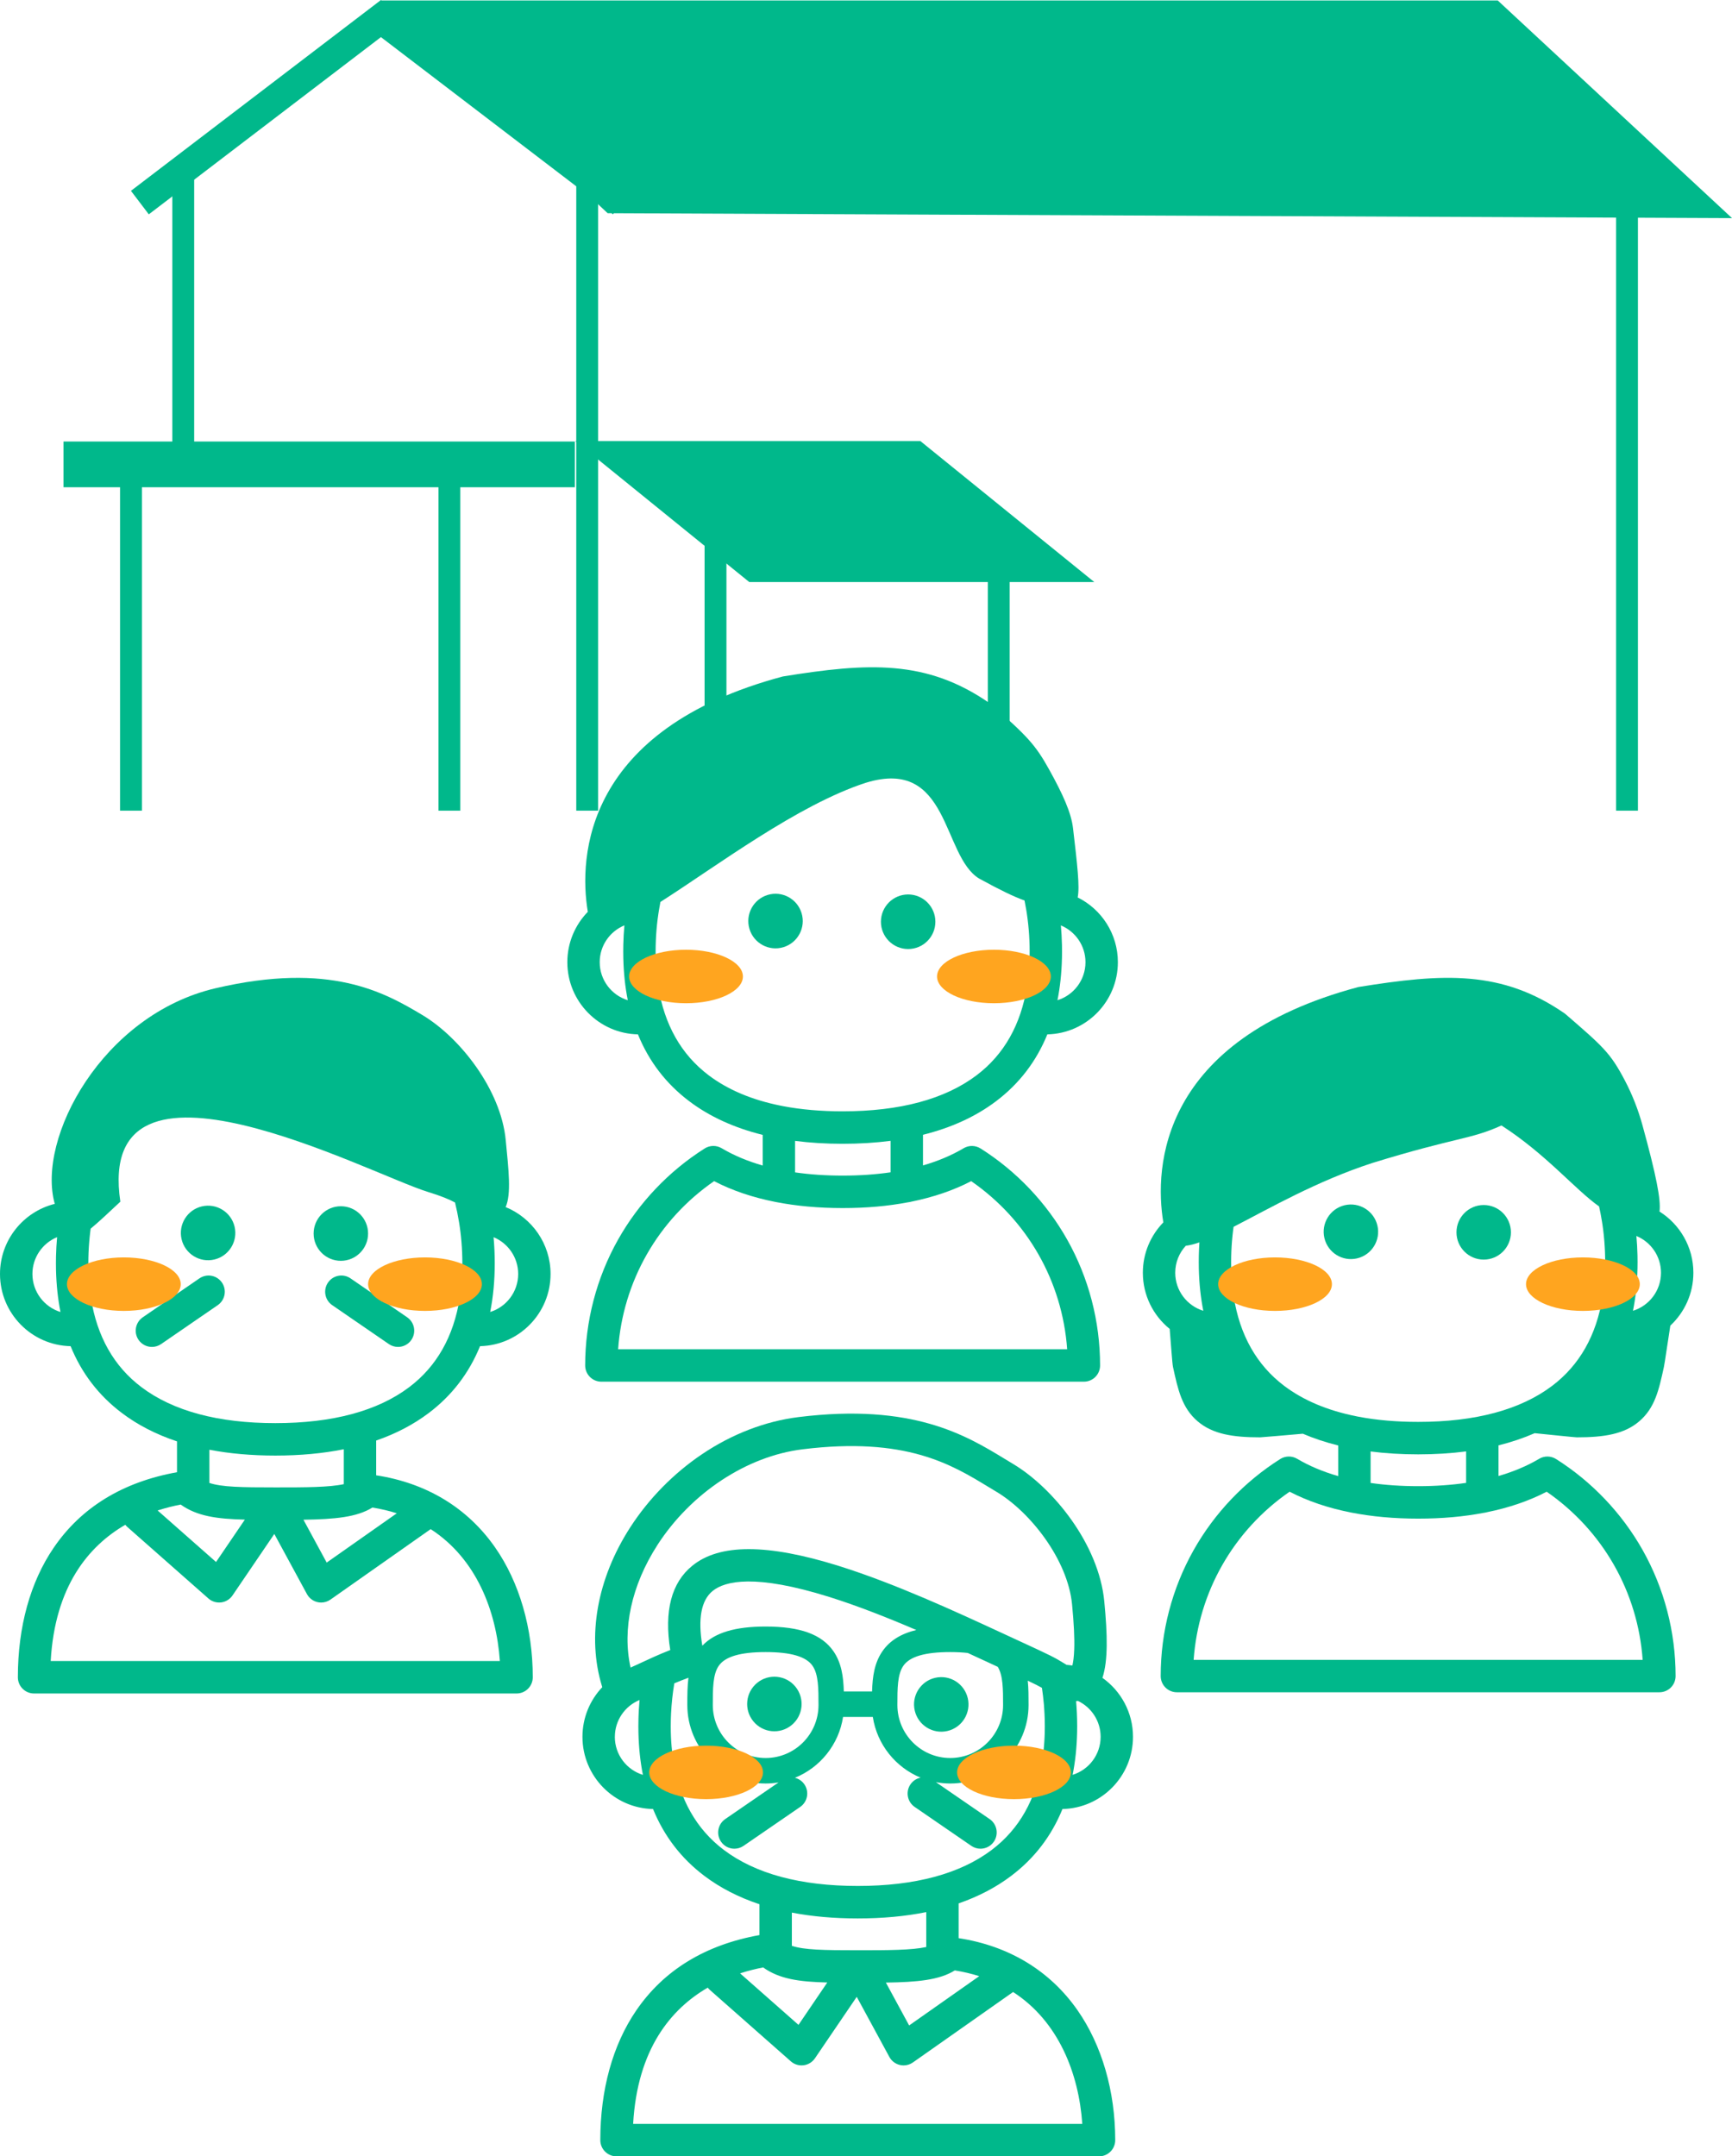 <svg width="200" height="249" viewBox="0 0 200 249" fill="none" xmlns="http://www.w3.org/2000/svg">
<path d="M110.695 223.808V219.792C112.983 219.001 115.01 217.94 116.766 216.613C119.442 214.592 121.418 212.012 122.687 208.894C127.194 208.799 130.831 205.098 130.831 200.558C130.831 197.747 129.436 195.258 127.302 193.747C127.961 191.754 127.886 188.755 127.515 184.908C126.877 178.3 121.6 171.796 116.961 169.031C116.662 168.853 116.358 168.669 116.045 168.477C111.553 165.744 105.4 162.001 92.201 163.636C88.374 164.111 84.524 165.591 81.068 167.92C77.786 170.131 74.917 173.052 72.772 176.372C68.942 182.3 67.755 188.989 69.514 194.72L69.545 194.823C68.129 196.319 67.258 198.338 67.258 200.558C67.258 205.1 70.899 208.803 75.41 208.894C76.678 212.011 78.655 214.592 81.331 216.612C83.162 217.995 85.289 219.088 87.698 219.888V223.45C81.431 224.575 76.642 227.505 73.46 232.166C70.752 236.132 69.32 241.306 69.32 247.127C69.32 248.162 70.157 249 71.19 249H126.91C127.942 249 128.779 248.162 128.779 247.127C128.779 241.478 127.233 236.15 124.425 232.128C121.237 227.559 116.5 224.693 110.696 223.806L110.695 223.808ZM95.53 228.925L92.205 233.818L85.46 227.869C86.386 227.568 87.285 227.348 88.123 227.186C89.997 228.52 92.252 228.846 95.531 228.925H95.53ZM110.254 227.53C111.253 227.688 112.192 227.913 113.076 228.193L104.981 233.885L102.296 228.936C105.932 228.884 108.473 228.644 110.254 227.53ZM123.859 204.947C124.163 203.429 124.335 201.814 124.376 200.102C124.376 200.088 124.376 200.073 124.377 200.059C124.383 199.815 124.385 199.569 124.385 199.322C124.385 199.053 124.381 198.784 124.375 198.515C124.372 198.411 124.368 198.305 124.364 198.201C124.359 198.04 124.354 197.881 124.346 197.72C124.339 197.58 124.33 197.441 124.322 197.302C124.316 197.182 124.308 197.063 124.3 196.943C124.288 196.777 124.275 196.612 124.26 196.447C124.26 196.445 124.26 196.442 124.26 196.439C124.337 196.434 124.412 196.426 124.484 196.416C126.026 197.155 127.093 198.734 127.093 200.557C127.093 202.619 125.73 204.367 123.859 204.946V204.947ZM75.912 178.409C79.802 172.389 86.219 168.154 92.661 167.357C104.572 165.881 109.858 169.097 114.106 171.683C114.43 171.879 114.744 172.07 115.052 172.253C118.956 174.581 123.295 180.085 123.795 185.269C124.01 187.5 124.089 189.144 124.045 190.443C124.013 191.369 123.92 191.958 123.829 192.324C123.609 192.289 123.387 192.264 123.162 192.247C123.07 192.19 122.983 192.137 122.904 192.088C121.779 191.396 121.478 191.229 117.462 189.383C116.874 189.113 116.256 188.827 115.61 188.527C110.444 186.137 103.368 182.862 96.873 180.827C92.74 179.533 89.287 178.885 86.473 178.885C83.659 178.885 81.515 179.524 79.943 180.8C77.529 182.759 76.675 186.029 77.396 190.533C76.001 191.082 74.89 191.602 74.021 192.008C73.61 192.199 73.171 192.405 72.813 192.557C71.826 188.123 72.93 183.032 75.916 178.409H75.912ZM115.829 196.886C115.829 200.259 113.092 203.003 109.727 203.003C106.362 203.003 103.624 200.259 103.624 196.886C103.624 194.99 103.624 193.353 104.311 192.357C105.046 191.289 106.818 190.77 109.727 190.77C110.479 190.77 111.153 190.806 111.755 190.875C112.55 191.241 113.314 191.594 114.04 191.93C114.444 192.117 114.835 192.298 115.216 192.475C115.828 193.478 115.829 195.063 115.829 196.888V196.886ZM97.439 195.319C97.389 193.617 97.175 192.028 96.247 190.682C94.903 188.732 92.412 187.822 88.411 187.822C84.88 187.822 82.527 188.53 81.099 190.036C80.573 186.908 80.973 184.783 82.294 183.711C83.722 182.551 87.219 181.729 95.755 184.403C99.041 185.433 102.515 186.808 105.809 188.221C104.003 188.66 102.726 189.47 101.892 190.682C100.964 192.028 100.75 193.617 100.7 195.319H97.439ZM88.412 203.003C85.047 203.003 82.31 200.259 82.31 196.886C82.31 194.99 82.31 193.353 82.996 192.357C83.732 191.289 85.504 190.77 88.412 190.77C91.321 190.77 93.093 191.289 93.828 192.357C94.515 193.353 94.515 194.99 94.515 196.886C94.515 200.259 91.777 203.003 88.412 203.003ZM70.999 200.558C70.999 198.64 72.179 196.992 73.85 196.306C73.818 196.653 73.794 197.001 73.773 197.349C73.772 197.368 73.768 197.386 73.767 197.406C73.763 197.474 73.762 197.543 73.758 197.612C73.748 197.788 73.742 197.965 73.735 198.142C73.731 198.247 73.727 198.351 73.725 198.457C73.717 198.744 73.713 199.033 73.713 199.32C73.713 199.568 73.716 199.813 73.721 200.057C73.721 200.074 73.721 200.09 73.722 200.106C73.763 201.816 73.935 203.43 74.239 204.949C72.365 204.374 70.996 202.623 70.996 200.557L70.999 200.558ZM77.753 203.324C77.749 203.303 77.746 203.281 77.742 203.259C77.72 203.117 77.7 202.976 77.68 202.833C77.675 202.789 77.669 202.747 77.663 202.703C77.646 202.574 77.63 202.444 77.616 202.312C77.611 202.267 77.605 202.224 77.6 202.179C77.582 202.011 77.566 201.844 77.552 201.674C77.547 201.624 77.544 201.572 77.54 201.522C77.53 201.401 77.52 201.278 77.512 201.154C77.507 201.084 77.504 201.013 77.499 200.942C77.492 200.834 77.487 200.726 77.482 200.616C77.479 200.545 77.475 200.474 77.473 200.403C77.469 200.285 77.465 200.167 77.462 200.048C77.461 199.986 77.458 199.925 77.458 199.863C77.454 199.683 77.453 199.501 77.453 199.319C77.453 199.068 77.457 198.818 77.463 198.566C77.466 198.482 77.469 198.399 77.471 198.314C77.477 198.147 77.484 197.981 77.492 197.815C77.55 196.674 77.672 195.535 77.859 194.417C77.861 194.405 77.862 194.393 77.863 194.381C78.362 194.172 78.905 193.954 79.498 193.733C79.368 194.733 79.367 195.793 79.367 196.882C79.367 201.881 83.424 205.946 88.409 205.946C88.92 205.946 89.418 205.901 89.906 205.819L83.741 210.057C82.89 210.642 82.673 211.809 83.257 212.662C83.618 213.192 84.205 213.477 84.801 213.477C85.165 213.477 85.534 213.37 85.857 213.148L92.402 208.651C93.253 208.066 93.47 206.899 92.886 206.046C92.615 205.65 92.22 205.393 91.79 205.288C94.698 204.109 96.86 201.46 97.35 198.263H100.788C101.275 201.443 103.418 204.083 106.304 205.271C105.845 205.364 105.42 205.628 105.135 206.046C104.55 206.899 104.768 208.066 105.619 208.651L112.163 213.148C112.487 213.37 112.855 213.477 113.22 213.477C113.815 213.477 114.401 213.192 114.764 212.662C115.348 211.809 115.131 210.642 114.28 210.057L108.072 205.79C108.609 205.89 109.163 205.946 109.728 205.946C114.715 205.946 118.771 201.879 118.771 196.882C118.771 195.916 118.771 194.973 118.679 194.074C119.527 194.475 119.953 194.694 120.315 194.899C120.405 195.495 120.476 196.095 120.53 196.698C120.535 196.762 120.542 196.826 120.547 196.889C120.557 197.018 120.567 197.146 120.574 197.275C120.582 197.387 120.589 197.499 120.595 197.613C120.602 197.721 120.607 197.828 120.613 197.936C120.619 198.081 120.624 198.226 120.63 198.371C120.632 198.454 120.635 198.537 120.638 198.621C120.643 198.854 120.647 199.086 120.647 199.318C120.647 199.501 120.644 199.683 120.641 199.863C120.641 199.925 120.639 199.986 120.638 200.047C120.635 200.165 120.631 200.284 120.627 200.403C120.624 200.474 120.622 200.545 120.618 200.616C120.613 200.724 120.607 200.833 120.601 200.941C120.597 201.012 120.593 201.083 120.588 201.153C120.58 201.276 120.57 201.397 120.56 201.518C120.556 201.57 120.552 201.621 120.548 201.672C120.534 201.841 120.517 202.01 120.499 202.176C120.494 202.221 120.489 202.266 120.484 202.311C120.469 202.441 120.453 202.572 120.436 202.701C120.431 202.744 120.424 202.788 120.419 202.831C120.399 202.974 120.38 203.115 120.357 203.256C120.353 203.278 120.351 203.301 120.347 203.322C119.64 207.769 117.69 211.221 114.518 213.616C110.862 216.377 105.658 217.777 99.05 217.777C92.443 217.777 87.239 216.377 83.583 213.616C80.411 211.221 78.46 207.768 77.754 203.322L77.753 203.324ZM99.049 221.529C101.906 221.529 104.544 221.283 106.957 220.798V224.829C105.254 225.196 102.542 225.202 99.162 225.202C99.158 225.202 99.153 225.202 99.149 225.202H99.05C95.079 225.202 92.893 225.167 91.438 224.692V220.856C93.769 221.303 96.309 221.529 99.05 221.529H99.049ZM73.11 245.254C73.601 236.597 77.494 231.977 81.725 229.52C81.798 229.615 81.881 229.704 81.974 229.786L91.323 238.032C91.667 238.335 92.106 238.498 92.558 238.498C92.636 238.498 92.715 238.493 92.793 238.484C93.324 238.417 93.802 238.124 94.104 237.68L98.931 230.58L102.697 237.52C102.951 237.99 103.394 238.327 103.912 238.45C104.053 238.483 104.197 238.5 104.34 238.5C104.721 238.5 105.096 238.384 105.413 238.16L116.986 230.023C122.236 233.414 124.571 239.427 124.976 245.254H73.112H73.11Z" fill="#00B88B"/>
<path d="M91.41 199.205C92.754 198.104 92.953 196.119 91.854 194.771C90.755 193.424 88.774 193.225 87.43 194.326C86.086 195.428 85.887 197.413 86.986 198.761C88.085 200.108 90.066 200.307 91.41 199.205Z" fill="#00B88B"/>
<path d="M109.406 199.882C111.097 199.486 112.147 197.791 111.752 196.097C111.357 194.402 109.666 193.349 107.976 193.745C106.285 194.141 105.234 195.836 105.629 197.53C106.024 199.225 107.715 200.278 109.406 199.882Z" fill="#00B88B"/>
<path d="M43.439 170.359V166.343C45.726 165.552 47.753 164.491 49.51 163.164C52.185 161.143 54.162 158.563 55.431 155.445C59.937 155.35 63.575 151.649 63.575 147.109C63.575 143.622 61.428 140.63 58.389 139.386C59.057 137.854 58.73 135.086 58.397 131.64C57.837 125.83 53.123 119.8 48.748 117.193C44.373 114.587 38.123 111.023 24.888 114.117C11.832 117.168 4.195 131.434 6.324 139.015C2.697 139.914 0 143.201 0 147.111C0 151.653 3.641 155.355 8.152 155.446C9.42 158.563 11.397 161.144 14.073 163.164C15.904 164.547 18.031 165.64 20.44 166.441V170.002C14.173 171.128 9.385 174.057 6.203 178.718C3.494 182.684 2.063 187.858 2.063 193.679C2.063 194.714 2.899 195.552 3.932 195.552H59.652C60.685 195.552 61.521 194.714 61.521 193.679C61.521 188.03 59.976 182.702 57.167 178.68C53.98 174.111 49.242 171.245 43.437 170.358L43.439 170.359ZM28.274 175.476L24.948 180.369L18.202 174.42C19.128 174.119 20.027 173.899 20.865 173.737C22.739 175.071 24.994 175.397 28.274 175.476ZM42.998 174.081C43.996 174.239 44.936 174.463 45.82 174.744L37.724 180.436L35.039 175.487C38.675 175.435 41.217 175.195 42.999 174.081H42.998ZM59.836 147.109C59.836 149.171 58.473 150.92 56.603 151.498C56.953 149.75 57.129 147.875 57.129 145.872C57.129 144.86 57.083 143.855 56.995 142.862C58.661 143.551 59.836 145.195 59.836 147.111V147.109ZM3.743 147.109C3.743 145.191 4.923 143.544 6.593 142.858C6.527 143.59 6.485 144.326 6.468 145.068C6.468 145.087 6.467 145.105 6.467 145.124C6.462 145.373 6.459 145.622 6.459 145.872C6.459 146.123 6.462 146.366 6.467 146.609C6.467 146.625 6.467 146.642 6.468 146.658C6.509 148.368 6.681 149.983 6.985 151.501C5.111 150.926 3.743 149.175 3.743 147.109ZM10.496 149.873C10.494 149.853 10.49 149.832 10.487 149.812C10.465 149.67 10.444 149.526 10.425 149.381C10.42 149.339 10.413 149.297 10.408 149.256C10.391 149.125 10.375 148.993 10.361 148.861C10.355 148.818 10.35 148.774 10.346 148.73C10.328 148.562 10.312 148.395 10.298 148.225C10.294 148.175 10.29 148.124 10.286 148.074C10.277 147.952 10.266 147.829 10.258 147.705C10.254 147.635 10.25 147.565 10.245 147.496C10.238 147.387 10.233 147.278 10.228 147.169C10.225 147.097 10.221 147.026 10.219 146.956C10.215 146.839 10.211 146.72 10.208 146.602C10.207 146.541 10.204 146.479 10.204 146.418C10.2 146.238 10.199 146.056 10.199 145.874C10.199 145.664 10.202 145.455 10.206 145.245C10.208 145.125 10.213 145.004 10.217 144.884C10.22 144.797 10.223 144.711 10.225 144.624C10.232 144.47 10.24 144.315 10.249 144.162C10.252 144.111 10.254 144.06 10.257 144.008C10.267 143.841 10.28 143.673 10.294 143.506C10.296 143.469 10.299 143.431 10.303 143.392C10.317 143.222 10.333 143.054 10.35 142.885C10.354 142.848 10.357 142.811 10.361 142.775C10.378 142.612 10.396 142.45 10.416 142.288C10.421 142.243 10.427 142.198 10.432 142.153C10.444 142.061 10.457 141.968 10.469 141.878C11.351 141.154 12.464 140.102 13.897 138.763C10.905 118.711 42.691 135.578 49.423 137.639C50.932 138.1 51.896 138.505 52.543 138.857C52.726 139.598 52.88 140.353 53.005 141.121C53.027 141.257 53.048 141.392 53.069 141.529C53.077 141.584 53.085 141.639 53.093 141.693C53.115 141.847 53.136 142.001 53.156 142.156C53.161 142.194 53.165 142.234 53.171 142.272C53.192 142.441 53.211 142.609 53.228 142.779C53.231 142.807 53.234 142.835 53.236 142.862C53.255 143.04 53.272 143.22 53.286 143.398C53.289 143.423 53.29 143.448 53.292 143.473C53.306 143.653 53.319 143.833 53.331 144.013C53.334 144.046 53.335 144.079 53.336 144.112C53.347 144.285 53.356 144.458 53.363 144.63C53.365 144.685 53.367 144.74 53.368 144.794C53.373 144.947 53.378 145.099 53.382 145.251C53.385 145.358 53.385 145.465 53.386 145.573C53.386 145.673 53.389 145.775 53.389 145.875C53.389 145.899 53.389 145.921 53.389 145.944C53.389 146.101 53.388 146.256 53.384 146.412C53.382 146.483 53.38 146.554 53.378 146.625C53.376 146.733 53.372 146.842 53.368 146.948C53.365 147.027 53.361 147.107 53.357 147.186C53.353 147.285 53.348 147.383 53.342 147.482C53.338 147.561 53.332 147.639 53.327 147.718C53.321 147.826 53.311 147.935 53.303 148.043C53.298 148.107 53.294 148.172 53.289 148.236C53.275 148.401 53.259 148.566 53.242 148.728C53.236 148.782 53.23 148.835 53.223 148.888C53.209 149.009 53.194 149.132 53.18 149.252C53.173 149.3 53.167 149.349 53.16 149.398C53.142 149.534 53.122 149.67 53.101 149.803C53.097 149.831 53.093 149.858 53.088 149.885C52.381 154.328 50.429 157.78 47.26 160.173C43.604 162.933 38.4 164.334 31.793 164.334C25.185 164.334 19.981 162.933 16.325 160.173C13.153 157.777 11.201 154.324 10.496 149.875V149.873ZM31.794 168.079C34.651 168.079 37.289 167.834 39.701 167.349V171.38C37.998 171.749 35.285 171.753 31.904 171.753C31.901 171.753 31.898 171.753 31.894 171.753H31.793C27.821 171.753 25.635 171.718 24.18 171.242V167.407C26.511 167.854 29.051 168.079 31.793 168.079H31.794ZM5.855 191.805C6.346 183.148 10.238 178.528 14.47 176.071C14.543 176.166 14.626 176.255 14.719 176.337L24.068 184.583C24.411 184.886 24.851 185.049 25.303 185.049C25.381 185.049 25.46 185.044 25.538 185.035C26.069 184.968 26.547 184.675 26.849 184.231L31.676 177.131L35.442 184.071C35.696 184.54 36.139 184.878 36.657 185.001C36.798 185.034 36.941 185.051 37.085 185.051C37.465 185.051 37.841 184.933 38.158 184.711L49.731 176.574C54.981 179.965 57.316 185.978 57.721 191.805H5.854H5.855Z" fill="#00B88B"/>
<path d="M24.75 145.441C26.44 145.041 27.487 143.344 27.088 141.65C26.689 139.957 24.996 138.908 23.306 139.307C21.616 139.707 20.569 141.404 20.968 143.098C21.367 144.792 23.061 145.841 24.75 145.441Z" fill="#00B88B"/>
<path d="M39.359 145.592C41.095 145.592 42.503 144.181 42.503 142.44C42.503 140.7 41.095 139.289 39.359 139.289C37.622 139.289 36.215 140.7 36.215 142.44C36.215 144.181 37.622 145.592 39.359 145.592Z" fill="#00B88B"/>
<path d="M23.029 147.617L16.484 152.114C15.633 152.7 15.416 153.866 16 154.72C16.362 155.25 16.948 155.534 17.544 155.534C17.909 155.534 18.277 155.428 18.601 155.206L25.145 150.709C25.996 150.123 26.213 148.957 25.629 148.103C25.045 147.25 23.881 147.033 23.03 147.618L23.029 147.617Z" fill="#00B88B"/>
<path d="M37.875 148.103C37.291 148.956 37.508 150.123 38.359 150.709L44.904 155.206C45.227 155.427 45.594 155.534 45.96 155.534C46.556 155.534 47.141 155.249 47.504 154.719C48.088 153.866 47.871 152.699 47.02 152.114L40.476 147.617C39.624 147.031 38.46 147.249 37.876 148.102L37.875 148.103Z" fill="#00B88B"/>
<path d="M179.683 168.479C179.089 168.104 178.337 168.093 177.733 168.451C176.344 169.274 174.775 169.936 173.037 170.438V166.901C174.525 166.53 175.918 166.061 177.215 165.494C178.834 165.655 181.868 165.974 182.078 165.974C185.214 165.974 187.547 165.611 189.286 164.127C191.105 162.575 191.56 160.492 192.135 157.853C192.242 157.366 192.627 154.628 192.878 153.074C194.513 151.55 195.54 149.378 195.54 146.968C195.54 143.992 193.975 141.377 191.629 139.901C191.811 138.544 191.238 135.678 189.663 129.941C189.169 128.142 188.487 126.397 187.619 124.747C185.951 121.576 185.133 120.869 180.715 117.052C173.424 111.992 166.669 112.39 156.855 113.976C133.974 120.077 133.262 134.775 134.334 141.154C132.872 142.657 131.969 144.71 131.969 146.969C131.969 149.587 133.179 151.926 135.068 153.455C135.207 155.038 135.353 157.404 135.451 157.853C136.027 160.49 136.481 162.574 138.3 164.127C140.041 165.611 142.372 165.974 145.508 165.974C145.693 165.974 148.495 165.725 150.443 165.556C151.714 166.102 153.077 166.554 154.528 166.913V170.451C152.771 169.946 151.185 169.281 149.783 168.45C149.179 168.093 148.427 168.103 147.833 168.478C143.69 171.097 140.227 174.74 137.823 179.013C135.34 183.424 134.029 188.446 134.029 193.538C134.029 194.573 134.865 195.411 135.898 195.411H191.618C192.651 195.411 193.487 194.573 193.487 193.538C193.487 188.446 192.176 183.424 189.694 179.013C187.289 174.74 183.826 171.096 179.683 168.478V168.479ZM156.9 163.598C156.805 163.572 156.708 163.552 156.608 163.54C153.289 162.875 150.505 161.702 148.291 160.03C145.12 157.635 143.167 154.181 142.462 149.734C142.458 149.713 142.456 149.692 142.453 149.671C142.431 149.53 142.411 149.386 142.391 149.243C142.386 149.2 142.379 149.158 142.374 149.115C142.357 148.984 142.341 148.854 142.327 148.722C142.322 148.677 142.316 148.633 142.311 148.589C142.293 148.421 142.277 148.254 142.262 148.084C142.258 148.033 142.255 147.983 142.251 147.933C142.241 147.811 142.231 147.688 142.223 147.565C142.218 147.496 142.215 147.424 142.21 147.354C142.203 147.246 142.198 147.138 142.193 147.029C142.19 146.958 142.186 146.886 142.183 146.815C142.18 146.698 142.176 146.579 142.173 146.461C142.172 146.4 142.169 146.338 142.169 146.277C142.165 146.097 142.164 145.915 142.164 145.733C142.164 145.523 142.166 145.313 142.17 145.104C142.173 144.983 142.178 144.861 142.182 144.74C142.185 144.654 142.187 144.569 142.19 144.483C142.197 144.329 142.205 144.174 142.214 144.021C142.216 143.97 142.219 143.919 142.222 143.867C142.232 143.7 142.245 143.534 142.258 143.366C142.261 143.328 142.264 143.29 142.268 143.251C142.282 143.084 142.298 142.915 142.315 142.748C142.319 142.71 142.323 142.671 142.327 142.632C142.344 142.471 142.362 142.311 142.382 142.152C142.387 142.104 142.393 142.057 142.399 142.009C142.414 141.895 142.429 141.78 142.445 141.665C146.568 139.545 152.071 136.372 158.467 134.294C168.189 131.296 169.809 131.595 173.379 129.96C178.571 133.31 181.864 137.343 184.651 139.31C184.776 139.866 184.884 140.429 184.976 140.998C184.997 141.125 185.017 141.253 185.037 141.38C185.046 141.445 185.055 141.508 185.064 141.573C185.085 141.718 185.105 141.863 185.124 142.008C185.13 142.057 185.135 142.107 185.141 142.156C185.16 142.314 185.179 142.472 185.195 142.632C185.199 142.671 185.202 142.712 185.206 142.752C185.224 142.918 185.239 143.084 185.252 143.25C185.256 143.29 185.259 143.331 185.262 143.37C185.275 143.535 185.287 143.701 185.297 143.866C185.301 143.919 185.302 143.973 185.306 144.025C185.316 144.177 185.323 144.33 185.33 144.483C185.334 144.57 185.335 144.658 185.338 144.745C185.342 144.865 185.347 144.984 185.348 145.104C185.352 145.313 185.355 145.523 185.355 145.733C185.355 145.916 185.352 146.098 185.35 146.279C185.35 146.339 185.347 146.401 185.346 146.462C185.343 146.581 185.339 146.701 185.335 146.818C185.333 146.889 185.33 146.959 185.326 147.03C185.321 147.14 185.316 147.249 185.309 147.357C185.305 147.427 185.301 147.497 185.296 147.567C185.288 147.691 185.279 147.815 185.268 147.937C185.264 147.987 185.26 148.037 185.256 148.086C185.242 148.256 185.225 148.425 185.208 148.593C185.202 148.636 185.197 148.68 185.193 148.722C185.179 148.855 185.163 148.987 185.146 149.117C185.141 149.159 185.134 149.202 185.129 149.243C185.109 149.386 185.088 149.53 185.067 149.672C185.064 149.693 185.06 149.715 185.058 149.734C184.351 154.181 182.4 157.635 179.229 160.03C175.573 162.791 170.369 164.191 163.761 164.191C161.274 164.191 158.985 163.992 156.902 163.598H156.9ZM136.928 143.853C137.392 143.799 137.919 143.663 138.5 143.461C138.467 143.948 138.445 144.437 138.433 144.928C138.433 144.947 138.432 144.965 138.432 144.984C138.426 145.233 138.424 145.482 138.424 145.733C138.424 145.983 138.426 146.226 138.432 146.47C138.432 146.487 138.432 146.503 138.433 146.519C138.474 148.229 138.646 149.842 138.95 151.361C137.075 150.786 135.707 149.035 135.707 146.969C135.707 145.767 136.17 144.671 136.928 143.853ZM188.567 151.359C188.871 149.84 189.044 148.225 189.084 146.513C189.084 146.499 189.084 146.484 189.086 146.47C189.091 146.226 189.094 145.981 189.094 145.733C189.094 145.485 189.091 145.233 189.086 144.985C189.086 144.967 189.086 144.948 189.084 144.93C189.067 144.189 189.025 143.453 188.959 142.723C190.626 143.411 191.801 145.055 191.801 146.971C191.801 149.033 190.438 150.781 188.567 151.36V151.359ZM158.267 167.605C159.996 167.828 161.826 167.94 163.759 167.94C165.691 167.94 167.555 167.825 169.298 167.598V171.233C167.576 171.484 165.729 171.613 163.759 171.613C161.788 171.613 159.975 171.486 158.267 171.241V167.605ZM137.834 191.665C138.392 183.831 142.428 176.739 148.916 172.252C151.005 173.339 153.378 174.139 156.013 174.657C156.02 174.659 156.026 174.66 156.032 174.661C158.399 175.125 160.977 175.361 163.759 175.361C166.541 175.361 169.015 175.135 171.345 174.689C171.467 174.677 171.586 174.653 171.7 174.62C174.258 174.101 176.565 173.312 178.601 172.254C185.089 176.74 189.125 183.832 189.683 191.667H137.836L137.834 191.665Z" fill="#00B88B"/>
<path d="M156.715 145.306C158.405 144.906 159.452 143.209 159.053 141.515C158.654 139.822 156.961 138.773 155.271 139.172C153.581 139.572 152.534 141.269 152.933 142.963C153.332 144.657 155.025 145.706 156.715 145.306Z" fill="#00B88B"/>
<path d="M171.328 145.451C173.064 145.451 174.472 144.04 174.472 142.3C174.472 140.559 173.064 139.148 171.328 139.148C169.591 139.148 168.184 140.559 168.184 142.3C168.184 144.04 169.591 145.451 171.328 145.451Z" fill="#00B88B"/>
<path d="M113.226 132.617C112.632 132.242 111.88 132.23 111.276 132.589C109.887 133.412 108.318 134.074 106.58 134.576V131.038C109.857 130.222 112.68 128.929 115.019 127.161C117.694 125.14 119.67 122.559 120.94 119.441C125.447 119.346 129.084 115.645 129.084 111.106C129.084 107.832 127.191 104.993 124.444 103.63C124.69 102.375 124.415 99.979 123.906 95.636C123.694 93.827 122.718 91.69 121.162 88.884C119.606 86.079 118.676 85.007 114.258 81.19C106.967 76.13 100.212 76.528 90.398 78.114C67.516 84.214 66.805 98.913 67.877 105.29C66.415 106.793 65.512 108.846 65.512 111.106C65.512 115.648 69.153 119.35 73.664 119.441C74.932 122.558 76.909 125.14 79.585 127.159C81.936 128.935 84.774 130.233 88.071 131.049V134.588C86.314 134.083 84.728 133.417 83.326 132.586C82.722 132.229 81.97 132.24 81.376 132.614C77.233 135.234 73.77 138.877 71.366 143.15C68.883 147.56 67.572 152.582 67.572 157.674C67.572 158.709 68.408 159.548 69.441 159.548H125.161C126.194 159.548 127.03 158.709 127.03 157.674C127.03 152.582 125.719 147.56 123.236 143.15C120.832 138.877 117.369 135.232 113.226 132.614V132.617ZM122.11 115.496C122.414 113.977 122.587 112.362 122.627 110.651C122.627 110.636 122.627 110.622 122.629 110.607C122.634 110.364 122.637 110.118 122.637 109.87C122.637 109.623 122.634 109.371 122.629 109.123C122.629 109.104 122.629 109.087 122.627 109.069C122.61 108.328 122.568 107.591 122.502 106.86C124.169 107.549 125.344 109.193 125.344 111.108C125.344 113.171 123.981 114.919 122.11 115.498V115.496ZM69.25 111.107C69.25 109.189 70.43 107.542 72.101 106.856C72.035 107.588 71.993 108.325 71.976 109.066C71.976 109.085 71.975 109.103 71.975 109.122C71.969 109.371 71.967 109.62 71.967 109.87C71.967 110.121 71.969 110.364 71.975 110.607C71.975 110.622 71.975 110.638 71.976 110.652C72.016 112.364 72.189 113.98 72.493 115.499C70.618 114.924 69.25 113.173 69.25 111.107ZM76.004 113.872C76.001 113.851 75.997 113.831 75.995 113.81C75.972 113.668 75.953 113.525 75.933 113.382C75.928 113.339 75.921 113.297 75.916 113.255C75.899 113.124 75.883 112.993 75.868 112.861C75.863 112.817 75.858 112.774 75.853 112.729C75.834 112.561 75.819 112.394 75.804 112.224C75.8 112.174 75.796 112.124 75.792 112.074C75.783 111.951 75.772 111.828 75.765 111.706C75.759 111.636 75.757 111.565 75.751 111.495C75.745 111.387 75.74 111.279 75.734 111.169C75.732 111.098 75.728 111.027 75.725 110.956C75.721 110.838 75.717 110.72 75.715 110.601C75.713 110.54 75.711 110.478 75.711 110.418C75.707 110.237 75.705 110.055 75.705 109.873C75.705 109.663 75.708 109.454 75.712 109.244C75.715 109.123 75.72 109.002 75.724 108.88C75.727 108.795 75.729 108.709 75.732 108.623C75.738 108.468 75.748 108.313 75.755 108.158C75.758 108.108 75.761 108.058 75.763 108.006C75.774 107.837 75.787 107.67 75.8 107.502C75.803 107.466 75.805 107.427 75.808 107.39C75.823 107.222 75.838 107.052 75.855 106.883C75.859 106.846 75.862 106.809 75.866 106.772C75.883 106.61 75.901 106.449 75.921 106.287C75.926 106.241 75.932 106.195 75.938 106.148C75.957 106.001 75.978 105.853 75.999 105.707C76.008 105.645 76.016 105.583 76.025 105.521C76.045 105.392 76.064 105.262 76.086 105.133C76.139 104.804 76.196 104.477 76.26 104.152C82.799 99.981 92.107 92.945 99.972 90.391C109.695 87.393 108.76 98.824 113.061 101.448C115.507 102.785 117.026 103.526 118.305 103.982C118.382 104.362 118.452 104.744 118.515 105.129C118.536 105.261 118.557 105.392 118.577 105.523C118.586 105.583 118.594 105.642 118.602 105.7C118.623 105.85 118.644 106.001 118.663 106.151C118.668 106.195 118.673 106.237 118.678 106.28C118.698 106.445 118.718 106.61 118.735 106.775C118.739 106.808 118.741 106.842 118.744 106.875C118.761 107.048 118.778 107.219 118.793 107.392C118.795 107.426 118.798 107.46 118.801 107.495C118.814 107.665 118.827 107.836 118.838 108.006C118.84 108.054 118.843 108.102 118.845 108.15C118.855 108.307 118.864 108.464 118.87 108.621C118.874 108.705 118.876 108.791 118.878 108.875C118.882 108.996 118.888 109.119 118.89 109.24C118.894 109.45 118.897 109.659 118.897 109.869C118.897 110.052 118.894 110.234 118.891 110.415C118.891 110.477 118.889 110.538 118.888 110.598C118.885 110.717 118.881 110.836 118.877 110.954C118.874 111.025 118.872 111.097 118.868 111.168C118.863 111.277 118.857 111.385 118.851 111.492C118.847 111.563 118.843 111.635 118.838 111.704C118.83 111.827 118.82 111.948 118.81 112.07C118.806 112.121 118.802 112.172 118.798 112.223C118.784 112.391 118.766 112.56 118.749 112.726C118.744 112.771 118.739 112.816 118.734 112.861C118.719 112.991 118.703 113.122 118.686 113.251C118.681 113.294 118.674 113.338 118.669 113.382C118.649 113.524 118.63 113.665 118.607 113.806C118.603 113.828 118.601 113.851 118.597 113.872C117.89 118.319 115.939 121.771 112.768 124.167C109.112 126.927 103.908 128.328 97.3 128.328C94.813 128.328 92.524 128.129 90.442 127.734C90.347 127.708 90.249 127.688 90.149 127.676C86.831 127.012 84.047 125.838 81.833 124.167C78.661 121.771 76.709 118.318 76.004 113.871V113.872ZM91.81 131.742C93.539 131.965 95.371 132.077 97.302 132.077C99.233 132.077 101.098 131.963 102.841 131.736V135.371C101.119 135.621 99.272 135.751 97.302 135.751C95.331 135.751 93.518 135.624 91.81 135.379V131.742ZM71.377 155.803C71.935 147.969 75.971 140.877 82.459 136.39C84.548 137.476 86.921 138.277 89.556 138.795C89.563 138.796 89.569 138.798 89.576 138.799C91.944 139.263 94.521 139.499 97.303 139.499C100.085 139.499 102.56 139.272 104.889 138.827C105.012 138.815 105.13 138.791 105.245 138.758C107.802 138.239 110.109 137.45 112.147 136.391C118.634 140.878 122.671 147.97 123.229 155.804H71.381L71.377 155.803Z" fill="#00B88B"/>
<path d="M90.465 109.374C92.126 108.87 93.066 107.11 92.562 105.445C92.059 103.779 90.304 102.838 88.642 103.342C86.98 103.847 86.041 105.606 86.544 107.272C87.047 108.937 88.803 109.879 90.465 109.374Z" fill="#00B88B"/>
<path d="M104.867 109.588C106.603 109.588 108.011 108.178 108.011 106.437C108.011 104.697 106.603 103.286 104.867 103.286C103.13 103.286 101.723 104.697 101.723 106.437C101.723 108.178 103.13 109.588 104.867 109.588Z" fill="#00B88B"/>
<path d="M70.878 24.622L200.003 25.188L172.949 0.053H44.06L43.991 0L15.121 22.037L17.183 24.75L43.989 4.286L68.226 22.798L70.166 24.618L70.612 24.621L70.781 24.749L70.878 24.622Z" fill="#00B88B"/>
<path d="M126.358 67.209H86.518L66.434 50.928H106.274L126.358 67.209Z" fill="#00B88B"/>
<path d="M69.067 18.698H66.543V93.609H69.067V18.698Z" fill="#00B88B"/>
<path d="M22.423 18.698H19.898V53.623H22.423V18.698Z" fill="#00B88B"/>
<path d="M16.388 56.209H13.863V93.61H16.388V56.209Z" fill="#00B88B"/>
<path d="M53.153 56.209H50.629V93.61H53.153V56.209Z" fill="#00B88B"/>
<path d="M189.138 23.924H186.613V93.61H189.138V23.924Z" fill="#00B88B"/>
<path d="M83.884 56.209H81.359V93.61H83.884V56.209Z" fill="#00B88B"/>
<path d="M116.591 62.644H114.066V93.61H116.591V62.644Z" fill="#00B88B"/>
<path d="M66.379 50.984H7.332V56.264H66.379V50.984Z" fill="#00B88B"/>
<ellipse cx="14.3" cy="148.286" rx="6.569" ry="3.089" fill="#FFA51F"/>
<ellipse cx="49.077" cy="148.286" rx="6.569" ry="3.089" fill="#FFA51F"/>
<ellipse cx="79.218" cy="112.759" rx="6.569" ry="3.089" fill="#FFA51F"/>
<ellipse cx="81.538" cy="204.665" rx="6.569" ry="3.089" fill="#FFA51F"/>
<ellipse cx="147.233" cy="148.286" rx="6.569" ry="3.089" fill="#FFA51F"/>
<ellipse cx="114.773" cy="112.759" rx="6.569" ry="3.089" fill="#FFA51F"/>
<ellipse cx="117.089" cy="204.665" rx="6.569" ry="3.089" fill="#FFA51F"/>
<ellipse cx="182.784" cy="148.286" rx="6.569" ry="3.089" fill="#FFA51F"/>
</svg>
